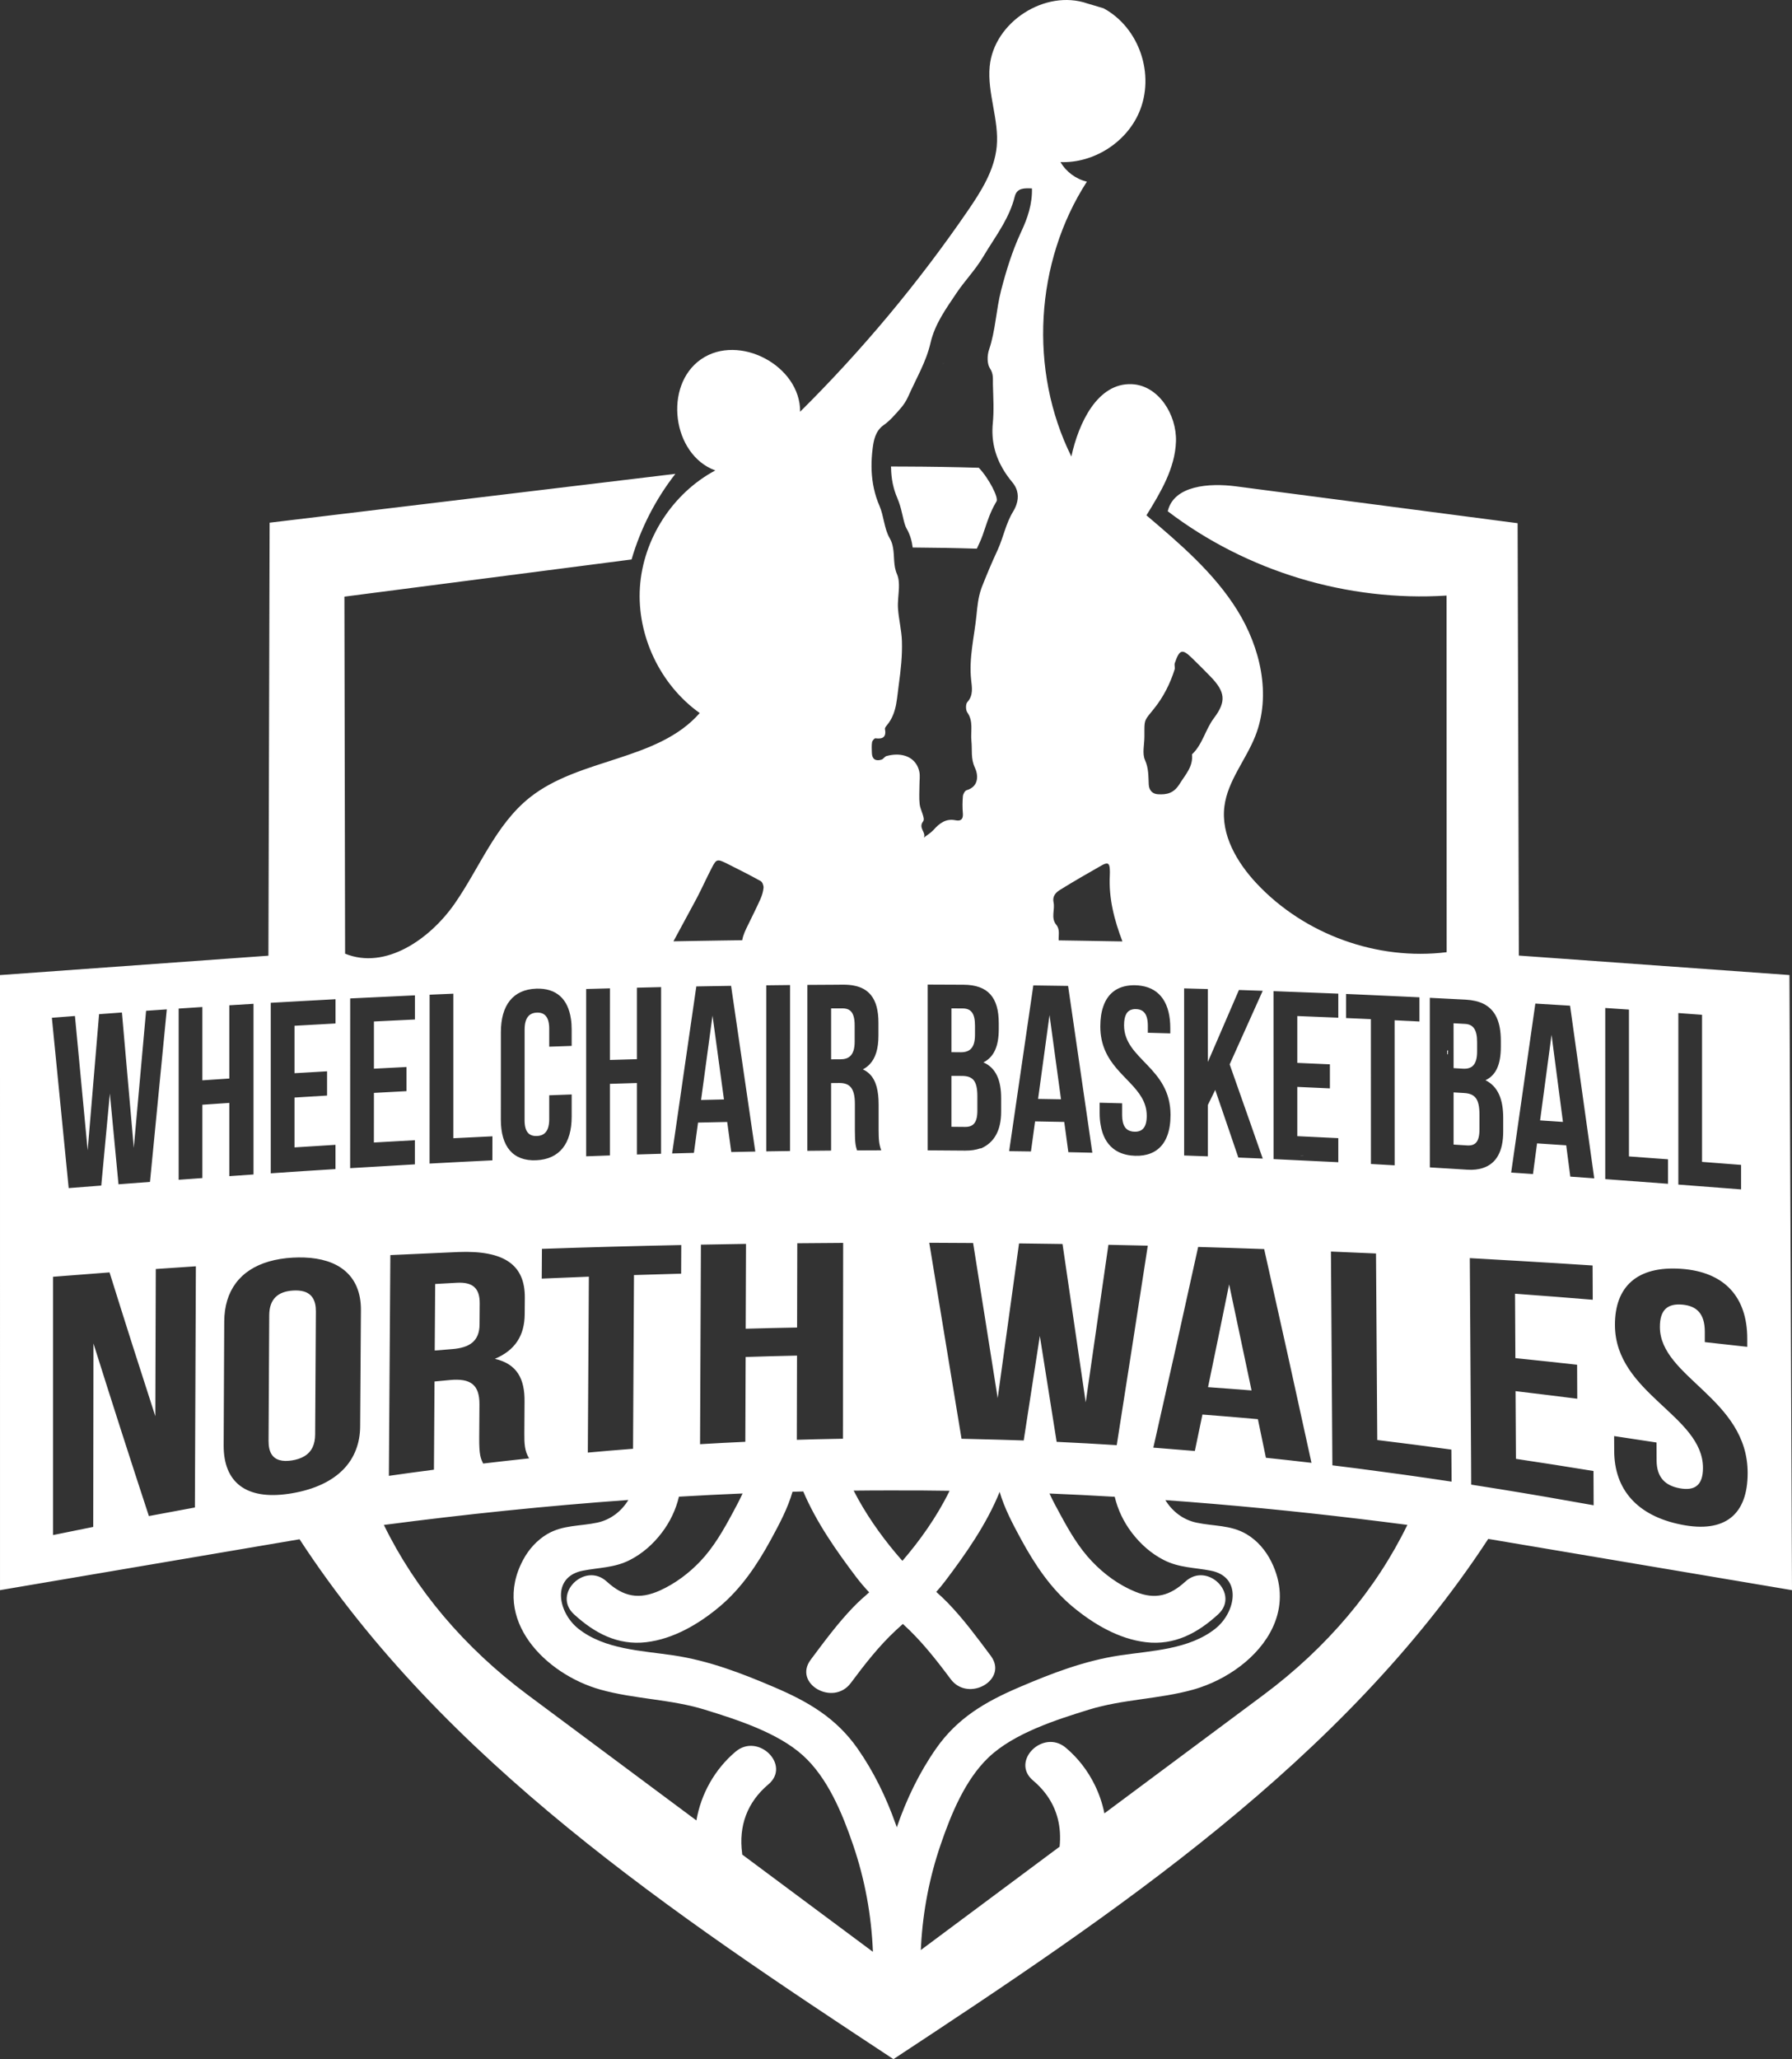 <!-- Generator: Adobe Illustrator 19.2.1, SVG Export Plug-In  -->
<svg version="1.1"
	 xmlns="http://www.w3.org/2000/svg" xmlns:xlink="http://www.w3.org/1999/xlink" xmlns:a="http://ns.adobe.com/AdobeSVGViewerExtensions/3.0/"
	 x="0px" y="0px" width="224.067px" height="257.337px" viewBox="0 0 224.067 257.337"
	 style="enable-background:new 0 0 224.067 257.337;" xml:space="preserve">
<rect x="0" y="0" width="224.067" height="257.337" fill="#333333" stroke="none"/>
<style type="text/css">
	.st0{fill:#FFFFFF;}
</style>
<defs>
</defs>
<g>
	<path class="st0" d="M117.959,45.417c0-0.029-0.015-0.005-0.034,0.049C117.949,45.466,117.959,45.451,117.959,45.417z"/>
	<path class="st0" d="M112.373,62.692c0.229,0.623,0.365,1.231,0.496,1.786c0.141,0.623,0.277,1.207,0.477,1.552
		c0.482,0.832,0.681,1.659,0.774,2.394c2.672,0.019,5.348,0.063,8.02,0.146c0.127-0.277,0.248-0.545,0.375-0.813
		c0.243-0.526,0.448-1.124,0.657-1.762c0.321-0.954,0.676-2.029,1.285-3.085c0.044-0.083,0.092-0.17,0.146-0.253
		c0.282-0.462-0.954-2.876-2.219-4.2c-3.095-0.092-6.185-0.141-9.275-0.151c-0.005-0.005-0.015-0.005-0.019,0
		c-0.418-0.005-0.842-0.005-1.26-0.005h-0.419c0,0.019-0.005,0.044-0.005,0.063c0,0.039,0.005,0.073,0.01,0.112
		c0.024,1.377,0.287,2.623,0.779,3.762C112.261,62.391,112.319,62.542,112.373,62.692z"/>
	<path class="st0" d="M135.949,0.43c-5.264-1.807-11.674,2.325-12.201,7.866c-0.318,3.346,1.192,6.666,0.879,10.013
		c-0.278,2.97-1.951,5.605-3.64,8.064c-6.174,8.992-13.196,17.402-20.942,25.081c0.05-5.747-7.655-9.829-12.382-6.559
		s-3.623,11.92,1.773,13.899c-5.343,2.847-9.035,8.574-9.423,14.617c-0.387,6.042,2.543,12.194,7.479,15.7
		c-5.276,6.023-15.035,5.582-21.287,10.585c-4.241,3.394-6.252,8.779-9.356,13.237c-3.104,4.458-8.672,8.307-13.699,6.25
		c-0.029-14.873-0.058-29.746-0.086-44.619c11.968-1.549,23.937-3.098,35.905-4.647c1.128-3.87,2.998-7.522,5.478-10.699
		c-16.912,2.034-33.823,4.068-50.735,6.103c-0.05,18.038-0.1,36.076-0.15,54.115C22.376,120.243,11.188,121.05,0,121.858
		c0,25.622,0.001,51.244,0.001,76.867c12.485-2.12,24.97-4.239,37.455-6.359c18.117,27.745,46.583,46.747,74.258,64.971
		c27.705-18.246,56.196-37.265,74.372-65.015c12.66,2.135,25.32,4.269,37.98,6.404c-0.106-25.624-0.211-51.248-0.317-76.872
		c-11.279-0.811-22.558-1.622-33.837-2.433c-0.051-18.012-0.102-36.023-0.153-54.035c-11.743-1.536-23.486-3.072-35.229-4.608
		c-3.304-0.432-7.756-0.13-8.519,3.115c9.866,7.516,22.485,11.33,34.863,10.537c0.004,14.856,0.008,29.713,0.012,44.569
		c-8.663,1.079-17.759-2.203-23.737-8.565c-2.475-2.634-4.511-6.09-4.05-9.675c0.41-3.189,2.685-5.792,3.865-8.784
		c2.015-5.11,0.638-11.059-2.265-15.723c-2.902-4.664-7.162-8.297-11.351-11.85c1.762-2.849,3.579-5.869,3.692-9.217
		c0.113-3.348-2.176-7.027-5.523-7.174c-4.282-0.189-6.653,4.849-7.557,9.039c-5.332-10.745-4.567-24.274,1.942-34.35
		c-1.371-0.319-2.595-1.226-3.299-2.445c4.119,0.16,8.21-2.427,9.832-6.216c2.006-4.686,0.048-10.562-4.446-13.001 M36.068,186.688
		c-5.27,0.769-8.122-1.402-8.103-6.068c0.024-5.153,0.049-10.307,0.073-15.465c0.019-3.825,1.971-6.458,5.596-7.504
		c0.895-0.258,1.893-0.423,2.988-0.482c0.487-0.024,0.949-0.029,1.397-0.015c2.131,0.073,3.81,0.613,4.998,1.567
		c1.402,1.124,2.127,2.823,2.112,5.017c-0.034,4.842-0.063,9.684-0.097,14.526c-0.005,1.041-0.18,2.005-0.511,2.876
		c-0.701,1.878-2.141,3.353-4.243,4.341c-1.1,0.521-2.375,0.905-3.825,1.148C36.321,186.653,36.194,186.673,36.068,186.688z
		 M43.786,124.778c2.574-0.131,5.153-0.253,7.733-0.37l0.365-0.015v0.277v2.74c-1.713,0.078-3.421,0.161-5.129,0.248v5.898
		c1.358-0.073,2.715-0.141,4.073-0.209v3.017c-1.358,0.073-2.715,0.146-4.073,0.219c0,2.068-0.005,4.136-0.005,6.2
		c1.713-0.097,3.421-0.195,5.129-0.287v3.017c-2.701,0.151-5.397,0.311-8.098,0.477C43.781,138.919,43.786,131.848,43.786,124.778z
		 M175.947,124.563c0.024,0,0.049,0,0.068,0.005c0.058,0,0.117,0,0.175,0.005c0.083,0.005,0.165,0.01,0.243,0.015
		c0.35,0.015,0.701,0.029,1.051,0.049v3.022c-0.35-0.015-0.701-0.034-1.056-0.054c-0.078,0-0.161-0.005-0.243-0.01
		c-0.054-0.005-0.112-0.005-0.17-0.01h-0.073c-0.521-0.029-1.041-0.054-1.562-0.078c0.005,5.942,0.005,11.884,0.005,17.826v0.302
		c-0.988-0.058-1.981-0.117-2.968-0.17v-0.404c0-5.893,0-11.796-0.005-17.694c-0.355-0.015-0.711-0.029-1.066-0.049
		c-0.676-0.029-1.358-0.058-2.039-0.088v-3.012c0.453,0.019,0.9,0.039,1.353,0.058C171.757,124.364,173.854,124.461,175.947,124.563
		z M151.956,203.545c-3.275,2.594-7.913,2.74-11.859,3.324c-4.477,0.667-8.565,2.239-12.701,4.01
		c-4.205,1.801-7.679,3.825-10.346,7.635c-2.088,2.983-3.708,6.331-4.915,9.85c-0.044-0.131-0.092-0.258-0.136-0.384
		c-1.192-3.377-2.764-6.594-4.774-9.465c-2.672-3.81-6.146-5.835-10.351-7.635c-4.136-1.771-8.224-3.343-12.696-4.01
		c-3.947-0.584-8.589-0.73-11.859-3.324c-2.579-2.039-3.411-6.482,0.564-7.256c2.044-0.399,3.927-0.35,5.84-1.314
		c1.596-0.808,2.939-2,4.015-3.411c1.056-1.382,1.776-2.915,2.156-4.521c2.652-0.156,5.304-0.292,7.956-0.399
		c-0.365,0.808-0.798,1.601-1.226,2.404c-1.153,2.146-2.375,4.297-4.063,6.073c-1.426,1.499-3.129,2.774-5.017,3.635
		c-2.647,1.197-4.589,0.798-6.677-1.105c-2.745-2.516-6.852,1.572-4.093,4.093c2.56,2.346,5.465,3.903,9.032,3.484
		c3.397-0.404,6.565-2.263,9.149-4.428c2.759-2.307,4.764-5.314,6.467-8.448c1.032-1.898,2.078-3.854,2.672-5.922
		c0.448-0.015,0.891-0.024,1.338-0.039h0.005c1.645,3.869,4.146,7.431,6.647,10.735c0.511,0.667,1.041,1.285,1.596,1.874
		c-0.676,0.584-1.343,1.183-1.966,1.825c-1.966,2.034-3.65,4.326-5.343,6.589c-2.239,2.983,2.788,5.874,5.003,2.925
		c1.732-2.321,3.509-4.618,5.635-6.589l0.029-0.029c0.282-0.263,0.564-0.521,0.852-0.774c2.277,2.054,4.156,4.458,5.986,6.905
		c2.209,2.944,7.241,0.063,5.003-2.925c-1.694-2.263-3.377-4.555-5.343-6.589c-0.472-0.487-0.964-0.949-1.47-1.397
		c0.38-0.423,0.745-0.861,1.1-1.329c2.594-3.426,5.192-7.129,6.827-11.168c0.599,2.058,1.64,4.015,2.667,5.908
		c1.698,3.124,3.708,6.156,6.467,8.448c2.599,2.156,5.747,4.025,9.149,4.428c3.582,0.419,6.463-1.129,9.037-3.484
		c2.754-2.521-1.353-6.609-4.098-4.093c-1.917,1.752-3.747,2.297-6.239,1.28c-2.063-0.837-3.922-2.2-5.45-3.81
		c-1.591-1.669-2.769-3.674-3.864-5.694c-0.501-0.925-1.012-1.839-1.436-2.779c2.72,0.107,5.436,0.248,8.156,0.409
		c0.38,1.601,1.1,3.129,2.151,4.506c1.08,1.411,2.419,2.604,4.015,3.411c1.913,0.964,3.796,0.915,5.84,1.314
		C155.367,197.063,154.53,201.506,151.956,203.545z M24.491,158.253c-0.039,10.049-0.083,20.098-0.122,30.142
		c-1.917,0.35-3.835,0.706-5.752,1.071c-2.297-6.993-4.608-14.181-6.93-21.568c-0.01,7.64-0.019,15.285-0.029,22.925
		c-1.674,0.336-3.348,0.676-5.022,1.017v-32.279c2.355-0.19,4.706-0.37,7.061-0.545c1.912,6.122,3.82,12.112,5.723,17.971
		c0.019-6.127,0.039-12.258,0.058-18.395C21.148,158.477,22.822,158.365,24.491,158.253z M25.303,138.063v9.163
		c-0.988,0.073-1.976,0.146-2.964,0.214v-21.397c0.988-0.063,1.976-0.131,2.964-0.195v9.163c1.124-0.078,2.248-0.151,3.372-0.224
		v-9.154c1.007-0.063,2.015-0.122,3.022-0.185v21.329c-1.007,0.068-2.015,0.141-3.022,0.209v-9.154
		C27.552,137.912,26.428,137.99,25.303,138.063z M87.724,140.282c-0.146,0.005-0.297,0.005-0.443,0.01
		c-0.175,1.265-0.346,2.526-0.516,3.786c-0.91,0.024-1.82,0.049-2.725,0.073c0.331-2.282,0.657-4.56,0.993-6.837
		c0.117-0.847,0.243-1.693,0.365-2.54c0.521-3.606,1.046-7.207,1.567-10.808c0.034-0.229,0.068-0.462,0.102-0.691
		c0.647-0.015,1.29-0.024,1.937-0.034c0.803-0.015,1.606-0.029,2.409-0.039c0.876,6,1.752,11.996,2.628,17.991
		c0.131,0.905,0.268,1.815,0.399,2.72c-1.002,0.019-2,0.039-3.003,0.058c-0.024-0.175-0.049-0.345-0.073-0.521
		c-0.146-1.075-0.292-2.161-0.438-3.236c-0.238,0.005-0.477,0.01-0.715,0.015C89.379,140.243,88.552,140.262,87.724,140.282z
		 M76.259,135.45v8.949c-0.988,0.034-1.981,0.068-2.968,0.107v-7.037v-3.149V123.6c0.993-0.029,1.981-0.054,2.973-0.083
		c0,2.146,0,4.297-0.005,6.443v2.506c1.129-0.034,2.253-0.068,3.377-0.097v-0.521v-8.414c1.012-0.024,2.02-0.049,3.027-0.073v10.073
		c0,0.905,0,1.805-0.005,2.706c0.005,2.686,0,5.368,0,8.049c-1.007,0.029-2.015,0.063-3.022,0.092v-8.935
		C78.512,135.381,77.388,135.415,76.259,135.45z M53.718,127.965v-3.655c0.302-0.015,0.603-0.024,0.905-0.039
		c0.686-0.029,1.377-0.058,2.063-0.088v3.611v3.28v11.173c1.625-0.083,3.256-0.165,4.886-0.238c0,1.002,0,2-0.005,3.003
		c-2.618,0.127-5.236,0.258-7.854,0.404C53.713,139.596,53.718,133.78,53.718,127.965z M62.629,132.525c-0.005-0.813,0-1.62,0-2.433
		v-1.095c0-3.363,1.509-5.343,4.428-5.441c2.492-0.083,3.961,1.27,4.326,3.762c0.068,0.419,0.097,0.871,0.097,1.358v0.263v1.771
		c-0.36,0.01-0.715,0.024-1.075,0.039c-0.574,0.015-1.153,0.039-1.732,0.058v-1.869v-0.38c0-1.494-0.594-2.044-1.538-2.01
		c-0.944,0.034-1.538,0.623-1.538,2.122v1.221v2.462c-0.005,2.55-0.005,5.095-0.005,7.645c0,1.499,0.594,2.01,1.543,1.971
		c0.944-0.039,1.538-0.603,1.538-2.097v-2.993c0.058,0,0.122-0.005,0.18-0.005c0.876-0.034,1.752-0.063,2.628-0.097v1.212v1.567
		c0,3.348-1.513,5.314-4.428,5.445c-2.92,0.127-4.428-1.718-4.428-5.085C62.624,137.454,62.624,134.987,62.629,132.525z
		 M125.181,137.236v1.689c0,2.38-0.886,3.869-2.492,4.584l-0.005,0.005h-0.117c-0.545,0.195-1.183,0.287-1.898,0.282
		c-1.557-0.015-3.114-0.024-4.672-0.034v-0.146v-20.57c1.494,0.005,2.988,0.01,4.482,0.019c3.08,0.019,4.404,1.606,4.404,4.803
		v0.745c0,2.131-0.594,3.489-1.917,4.156C124.558,133.464,125.181,135.046,125.181,137.236z M133.468,123.211h0.083
		c0.175,1.202,0.35,2.404,0.526,3.606c0.555,3.82,1.11,7.65,1.669,11.475c0.117,0.813,0.234,1.625,0.355,2.438
		c0.131,0.92,0.268,1.839,0.399,2.764c0.029,0.19,0.053,0.375,0.083,0.565c-1.003-0.024-2-0.049-2.998-0.068
		c-0.024-0.175-0.049-0.346-0.073-0.521c-0.102-0.759-0.209-1.518-0.307-2.277c-0.049-0.326-0.092-0.657-0.136-0.983
		c-1.217-0.024-2.433-0.049-3.645-0.068c-0.078,0.574-0.161,1.144-0.234,1.713c-0.078,0.54-0.151,1.075-0.224,1.611
		c-0.019,0.146-0.039,0.287-0.058,0.433c-0.852-0.015-1.698-0.029-2.55-0.034c-0.058-0.005-0.117-0.005-0.175-0.005
		c0.019-0.127,0.039-0.253,0.054-0.38c0.18-1.221,0.36-2.443,0.535-3.669c0.813-5.553,1.62-11.105,2.433-16.662
		C130.626,123.167,132.052,123.186,133.468,123.211z M142.724,123.201c2.38,0.37,3.606,2.258,3.606,5.285v0.657
		c-0.934-0.029-1.874-0.054-2.808-0.078v-0.049v-0.813c0-1.489-0.54-2.068-1.489-2.093c-0.141-0.005-0.272,0.005-0.399,0.029
		c-0.696,0.136-1.085,0.725-1.085,1.99c0,4.278,5.81,5.236,5.81,11.207c0,1.995-0.54,3.46-1.601,4.297
		c-0.263,0.209-0.56,0.38-0.886,0.506c-0.555,0.224-1.202,0.326-1.942,0.302c-0.19-0.005-0.37-0.019-0.545-0.039
		c-0.891-0.107-1.63-0.404-2.214-0.876c-0.818-0.652-1.338-1.65-1.552-2.949c-0.083-0.457-0.122-0.959-0.122-1.489v-1.037v-0.243
		c0.248,0.005,0.496,0.015,0.745,0.019c0.691,0.019,1.377,0.034,2.068,0.054v1.484c0,0.321,0.029,0.599,0.083,0.837
		c0.136,0.637,0.457,0.988,0.915,1.139c0.161,0.058,0.345,0.088,0.54,0.092c0.944,0.024,1.538-0.492,1.538-1.981
		c0-0.881-0.243-1.625-0.638-2.297c-1.504-2.599-5.168-4.17-5.168-8.881c0-0.968,0.127-1.815,0.38-2.526
		c0.603-1.732,1.947-2.662,3.995-2.618C142.223,123.138,142.481,123.162,142.724,123.201z M148.058,123.522
		c0.988,0.024,1.981,0.054,2.968,0.083c0.005,3.037,0.005,6.073,0.005,9.11c1.294-2.993,2.589-5.991,3.883-8.993
		c0.993,0.034,1.981,0.068,2.973,0.102c-1.377,3.066-2.754,6.132-4.132,9.193c0.837,2.375,1.669,4.754,2.511,7.134
		c0.384,1.11,0.779,2.224,1.168,3.338c0.073,0.209,0.146,0.419,0.219,0.628c0.078,0.224,0.161,0.453,0.238,0.676
		c-1.017-0.044-2.034-0.088-3.051-0.131c-0.078-0.229-0.156-0.462-0.238-0.691c-0.321-0.949-0.647-1.898-0.968-2.847
		c-0.54-1.567-1.075-3.134-1.611-4.701c-0.024-0.073-0.049-0.141-0.073-0.214c-0.015,0.034-0.034,0.068-0.049,0.102
		c-0.292,0.594-0.579,1.187-0.871,1.781v0.706v5.027v0.686c-0.472-0.019-0.944-0.034-1.416-0.049
		c-0.516-0.024-1.037-0.039-1.552-0.058v-0.676v-8.545C148.058,131.294,148.058,127.405,148.058,123.522z M208.561,144.881v3.061
		c-2.613-0.2-5.231-0.389-7.845-0.584V125.97c0.988,0.063,1.976,0.131,2.964,0.2v18.351
		C205.31,144.637,206.936,144.759,208.561,144.881z M217.7,145.581v3.061c-2.613-0.204-5.231-0.404-7.845-0.603v-21.436
		c0.988,0.073,1.976,0.146,2.964,0.219v18.38C214.449,145.328,216.075,145.455,217.7,145.581z M144.651,180.95
		c-0.146-0.01-0.297-0.024-0.443-0.034c0.034-0.141,0.063-0.282,0.097-0.423c1.844-8.127,3.684-16.341,5.509-24.658
		c2.754,0.078,5.504,0.165,8.253,0.263c1.971,8.759,3.942,17.655,5.918,26.716c-1.898-0.224-3.796-0.433-5.699-0.633
		c-0.336-1.611-0.672-3.222-1.002-4.823c-2.312-0.209-4.623-0.404-6.935-0.579c-0.316,1.518-0.633,3.037-0.949,4.555
		C147.814,181.198,146.238,181.072,144.651,180.95z M112.835,195.063c-0.063-0.073-0.131-0.146-0.195-0.219
		c-0.209-0.238-0.419-0.482-0.628-0.73c-1.942-2.312-3.835-5.003-5.27-7.825c1.757-0.024,3.509-0.029,5.265-0.024
		c0.005,0,0.005,0,0.01,0c2.239-0.005,4.477,0.005,6.716,0.044C117.185,189.491,115.025,192.532,112.835,195.063z M67.738,159.791
		c0.005-1.241,0.015-2.477,0.024-3.718c5.806-0.2,11.611-0.355,17.422-0.477l-0.015,3.577c-1.966,0.054-3.932,0.112-5.898,0.175
		c-0.039,7.236-0.078,14.473-0.117,21.709c-1.888,0.146-3.771,0.302-5.655,0.477c0.044-7.329,0.088-14.658,0.131-21.986
		C71.665,159.626,69.699,159.704,67.738,159.791z M95.817,143.353v-20.215c0.993-0.01,1.981-0.024,2.973-0.034
		c0,6.915,0,13.83-0.005,20.74c-0.881,0.015-1.762,0.024-2.642,0.039c-0.107,0-0.219,0.005-0.326,0.005V143.353z M108.908,124.369
		c0.637,0.788,0.929,1.932,0.929,3.436v1.63c0,1.611-0.355,2.803-1.105,3.582c-0.238,0.253-0.521,0.457-0.842,0.628
		c0.321,0.146,0.599,0.336,0.832,0.564c0.842,0.818,1.139,2.146,1.139,3.84v3.192c0.005,0.54,0.01,1.007,0.063,1.44
		c0.049,0.37,0.127,0.72,0.263,1.075c-0.813,0.005-1.621,0.005-2.438,0.01h-0.589c-0.161-0.53-0.268-0.856-0.268-2.54v-0.311v-2.949
		c0-1.08-0.19-1.781-0.594-2.18c-0.316-0.311-0.759-0.443-1.353-0.443c-0.341,0.005-0.681,0.005-1.027,0.01v1.757v6.682
		c-0.988,0.01-1.981,0.015-2.973,0.029c0.005-6.91,0.005-13.82,0.005-20.736c1.09-0.005,2.175-0.015,3.265-0.019
		c0.404-0.005,0.813-0.005,1.217-0.01c0.472,0,0.905,0.034,1.294,0.107C107.686,123.337,108.406,123.741,108.908,124.369z
		 M139.634,180.605c-2.506-0.161-5.008-0.297-7.514-0.414c-0.701-4.424-1.402-8.837-2.102-13.237
		c-0.637,4.18-1.285,8.356-1.932,12.516c-0.024,0.185-0.054,0.365-0.083,0.55c-0.711-0.024-1.416-0.049-2.127-0.068
		c-0.331-0.015-0.662-0.024-0.993-0.029c-1.085-0.034-2.175-0.063-3.26-0.083c-0.467-0.015-0.929-0.024-1.397-0.034
		c-1.348-8.18-2.696-16.341-4.034-24.492c1.83,0.005,3.66,0.015,5.484,0.029c1.022,6.443,2.044,12.906,3.071,19.383
		c0.895-6.433,1.786-12.872,2.672-19.334c1.81,0.024,3.625,0.049,5.436,0.073c0.964,6.574,1.927,13.168,2.9,19.796
		c0.949-6.536,1.893-13.1,2.837-19.694c1.64,0.034,3.28,0.068,4.925,0.107C142.228,164.044,140.933,172.351,139.634,180.605z
		 M104.148,179.826c-1.465,0.024-2.925,0.063-4.389,0.107c-0.044,0-0.083,0.005-0.127,0.005c0.005-3.509,0.015-7.017,0.024-10.526
		c-2.141,0.044-4.282,0.102-6.424,0.175c-0.015,3.533-0.024,7.066-0.039,10.599c-1.883,0.083-3.771,0.185-5.66,0.297
		c0.039-8.312,0.073-16.624,0.107-24.935c1.883-0.039,3.762-0.068,5.64-0.097c-0.01,3.533-0.024,7.066-0.039,10.604
		c2.141-0.063,4.282-0.112,6.424-0.151c0.005-3.514,0.015-7.022,0.024-10.531c1.912-0.019,3.825-0.034,5.737-0.044
		c-0.01,8.156-0.019,16.317-0.029,24.473C104.981,179.806,104.567,179.816,104.148,179.826z M48.808,156.852
		c2.832-0.136,5.669-0.263,8.502-0.384c5.84-0.229,8.336,1.674,8.312,5.699c-0.005,0.686-0.01,1.372-0.015,2.058
		c-0.015,2.691-1.207,4.526-3.728,5.591c2.818,0.652,3.728,2.56,3.708,5.29c-0.01,1.343-0.019,2.691-0.024,4.039
		c-0.01,1.27,0.034,2.2,0.594,3.11c-1.917,0.204-3.835,0.419-5.747,0.647c-0.302-0.647-0.506-1.041-0.491-3.207
		c0.01-1.392,0.019-2.788,0.029-4.18c0.015-2.467-1.105-3.285-3.669-3.051c-0.647,0.058-1.299,0.122-1.947,0.185l-0.073,11.022
		c-1.878,0.243-3.757,0.501-5.635,0.769C48.686,175.247,48.745,166.049,48.808,156.852z M166.598,183.125
		c-0.058-8.905-0.122-17.811-0.18-26.716c1.878,0.078,3.757,0.161,5.635,0.243c0.054,7.772,0.102,15.543,0.156,23.31
		c0.608,0.073,1.217,0.151,1.825,0.229c1.825,0.224,3.65,0.457,5.475,0.706c0.657,0.083,1.309,0.175,1.966,0.263
		c0.01,1.333,0.019,2.672,0.029,4.005c-1.041-0.156-2.078-0.311-3.119-0.462c-1.893-0.273-3.786-0.54-5.684-0.788
		C170.667,183.636,168.633,183.374,166.598,183.125z M196.317,125.683c1.007,7.188,2.015,14.38,3.022,21.577
		c-0.998-0.073-1.995-0.141-2.993-0.214c-0.17-1.304-0.341-2.608-0.511-3.913c-1.217-0.083-2.428-0.165-3.645-0.243
		c-0.17,1.275-0.341,2.555-0.511,3.835c-0.613-0.044-1.226-0.088-1.84-0.127c-0.297-0.019-0.589-0.039-0.886-0.058
		c0.297-2.063,0.589-4.127,0.886-6.195c0.711-4.969,1.426-9.947,2.136-14.925C193.422,125.508,194.872,125.595,196.317,125.683z
		 M181.042,124.817c0.74,0.034,1.479,0.073,2.219,0.112c0.866,0.049,1.591,0.214,2.19,0.501c1.523,0.74,2.209,2.277,2.209,4.633
		v0.764c0,2.19-0.594,3.548-1.917,4.17c1.591,0.793,2.214,2.443,2.214,4.696v1.732c0,2.443-0.852,3.986-2.506,4.531
		c-0.574,0.2-1.241,0.273-2,0.224c-0.832-0.054-1.664-0.102-2.497-0.156c-0.078-0.005-0.156-0.01-0.238-0.015h-0.039
		c-0.628-0.039-1.265-0.078-1.893-0.117v-0.102c0-4.72,0-9.436-0.005-14.151c0.005-0.083,0.005-0.165,0-0.248
		c0.005-0.083,0.005-0.165,0-0.243c0.005-2.151,0-4.302,0-6.448c0.725,0.034,1.45,0.073,2.175,0.112
		C180.983,124.812,181.013,124.812,181.042,124.817z M167.338,124.179v0.861v2.146c-1.713-0.073-3.421-0.141-5.129-0.209v5.854
		c1.358,0.058,2.715,0.117,4.078,0.18v3.007c-1.363-0.063-2.72-0.127-4.078-0.185v5.66v0.496c1.713,0.078,3.421,0.161,5.129,0.248
		v0.214v2.277v0.516c-2.696-0.136-5.397-0.268-8.098-0.389v-0.652v-0.316v-2.453c0-5.854-0.005-11.708-0.005-17.568
		c2.628,0.092,5.251,0.195,7.879,0.302C167.187,124.174,167.265,124.174,167.338,124.179z M33.854,125.323
		c1.392-0.078,2.779-0.161,4.166-0.234c1.309-0.073,2.623-0.146,3.932-0.214v3.032c-1.309,0.073-2.623,0.146-3.932,0.219
		c-0.399,0.024-0.798,0.044-1.197,0.068v5.927c0.399-0.024,0.798-0.049,1.197-0.068c0.959-0.058,1.917-0.117,2.876-0.17v3.032
		c-0.959,0.058-1.917,0.117-2.876,0.175l-1.197,0.073v6.229l1.197-0.073c1.309-0.083,2.618-0.165,3.927-0.248v3.032
		c-1.309,0.083-2.618,0.165-3.927,0.248c-1.392,0.092-2.779,0.185-4.166,0.282V125.323z M9.371,126.972
		c0.53,5.596,1.061,11.193,1.591,16.789c0.472-5.669,0.949-11.344,1.426-17.018c0.954-0.068,1.908-0.136,2.857-0.209
		c0.496,5.64,0.988,11.28,1.484,16.915c0.511-5.713,1.027-11.421,1.538-17.13c0.861-0.058,1.728-0.117,2.589-0.175
		c-0.701,7.183-1.402,14.37-2.102,21.563c-1.314,0.097-2.628,0.195-3.937,0.297c-0.36-3.781-0.72-7.562-1.08-11.344
		c-0.36,3.835-0.72,7.669-1.075,11.504c-1.358,0.107-2.715,0.209-4.073,0.316c-0.701-7.095-1.402-14.19-2.102-21.285
		C7.449,127.123,8.407,127.045,9.371,126.972z M78.566,187.456c-0.842,1.402-2.224,2.482-3.888,2.832
		c-2.161,0.462-4.287,0.273-6.268,1.44c-1.26,0.749-2.287,1.888-2.978,3.173c-4.063,7.509,2.798,14.346,9.66,16.259
		c4.273,1.192,8.769,1.187,13.027,2.501c4.005,1.236,9.105,2.866,12.263,5.708c3.114,2.803,4.944,7.275,6.273,11.154
		c1.489,4.346,2.307,8.823,2.492,13.402L92.805,231.77c0-0.054-0.005-0.107-0.01-0.161c-0.453-3.416,0.633-6.38,3.28-8.609
		c2.857-2.404-1.26-6.482-4.097-4.093c-2.594,2.185-4.336,5.285-4.9,8.599l-21.081-15.684C58.02,205.885,51.908,198.6,48,190.576
		C58.171,189.242,68.361,188.186,78.566,187.456z M138.091,226.621c-0.248-1.236-0.657-2.438-1.217-3.572
		c-0.866-1.762-2.088-3.353-3.606-4.628c-2.837-2.389-6.954,1.689-4.097,4.093c1.601,1.348,2.633,2.968,3.095,4.793
		c0.277,1.09,0.35,2.253,0.224,3.479l-17.353,12.915c0.005-0.2,0.015-0.394,0.029-0.594c0.243-4.297,1.051-8.502,2.453-12.584
		c1.29-3.767,3.046-8.088,5.986-10.891c3.163-3.017,8.438-4.701,12.545-5.971c4.263-1.314,8.755-1.309,13.032-2.501
		c0.282-0.078,0.565-0.165,0.847-0.263c4.088-1.372,7.971-4.389,9.412-8.229c0.852-2.268,0.847-4.827-0.477-7.499
		c-0.696-1.397-1.742-2.638-3.1-3.441c-1.981-1.168-4.112-0.978-6.268-1.44c-1.659-0.35-3.037-1.421-3.878-2.813
		c8.054,0.579,16.093,1.363,24.123,2.326c2.044,0.243,4.088,0.501,6.132,0.769c-3.903,8.025-10.015,15.314-17.991,21.251
		L138.091,226.621z M183.942,182.79c-0.054-8.516-0.107-17.032-0.161-25.558c0.555,0.029,1.114,0.058,1.669,0.092
		c1.465,0.078,2.925,0.165,4.389,0.253c3.1,0.18,6.2,0.37,9.295,0.574c0.01,1.426,0.015,2.857,0.019,4.282
		c-3.1-0.258-6.209-0.496-9.314-0.725c-0.136-0.01-0.268-0.019-0.404-0.029c0.015,2.681,0.029,5.363,0.044,8.049
		c0.122,0.015,0.238,0.024,0.36,0.039c2.453,0.248,4.91,0.516,7.358,0.788c0.01,1.416,0.015,2.832,0.019,4.248
		c-2.492-0.316-4.983-0.623-7.48-0.92c-0.078-0.01-0.156-0.019-0.234-0.029c0.005,0.856,0.01,1.708,0.015,2.565
		c0.01,1.966,0.019,3.932,0.034,5.898c3.231,0.482,6.467,0.993,9.694,1.518c0.005,1.431,0.015,2.857,0.019,4.282
		c-3.893-0.701-7.786-1.372-11.689-2.005c-1.207-0.195-2.414-0.384-3.621-0.574C183.952,184.624,183.947,183.709,183.942,182.79z
		 M210.201,190.532c-5.484-1.095-8.351-4.38-8.365-9.202c-0.005-0.623-0.005-1.241-0.01-1.859c1.766,0.263,3.533,0.53,5.299,0.803
		c0.005,0.735,0.005,1.475,0.01,2.209c0.005,2.204,1.124,3.192,2.905,3.514c1.781,0.321,2.896-0.287,2.896-2.545
		c-0.005-6.574-10.969-9.285-11.008-17.845c-0.019-4.827,2.784-7.416,8.258-7.042c5.475,0.375,8.287,3.557,8.287,8.74v1.012
		c-1.766-0.2-3.538-0.399-5.309-0.589v-1.309c-0.005-2.263-1.027-3.217-2.813-3.377c-1.791-0.156-2.813,0.599-2.803,2.803
		c0.019,6.297,10.983,8.935,10.974,18.249C218.523,189.281,215.686,191.637,210.201,190.532z M137.736,117.609
		c-0.949-0.019-1.898-0.039-2.852-0.049c-0.837-0.019-1.674-0.029-2.511-0.039c-0.029-0.691,0.175-1.367-0.292-1.937
		c-0.73-0.886-0.141-1.898-0.35-2.822c-0.165-0.754,0.282-1.226,0.803-1.548c1.708-1.061,3.455-2.063,5.202-3.056
		c0.74-0.423,0.983-0.302,1.027,0.418c0.019,0.268,0.019,0.54,0.005,0.808c-0.151,2.925,0.574,5.63,1.577,8.268
		C139.478,117.639,138.607,117.624,137.736,117.609z M151.795,89.735c-1.08,1.426-1.416,3.28-2.75,4.54
		c0.156,1.528-0.813,2.511-1.552,3.698c-0.735,1.183-1.606,1.348-2.711,1.285c-0.691-0.039-1.105-0.496-1.144-1.207
		c-0.058-1.032,0-2.015-0.467-3.056c-0.375-0.822-0.078-1.947-0.078-2.934v-0.813c0.005-1.367,0.092-1.294,1.217-2.701
		c1.158-1.44,2-3.1,2.56-4.876c0.078-0.243-0.058-0.56,0.024-0.803c0.594-1.732,0.934-1.82,2.18-0.599
		c0.774,0.754,1.543,1.513,2.292,2.292C153.211,86.465,153.352,87.667,151.795,89.735z M111.244,67.257
		c-0.696-1.197-0.72-2.754-1.28-4.049c-0.073-0.17-0.141-0.341-0.209-0.511c-0.54-1.436-0.769-2.91-0.783-4.385
		c-0.005-0.754,0.044-1.509,0.141-2.263c0.117-0.934,0.316-2.19,1.387-2.93c0.798-0.555,1.45-1.343,2.107-2.083
		c0.384-0.438,0.715-0.954,0.954-1.489c0.978-2.2,2.253-4.346,2.779-6.657c0.555-2.428,1.956-4.312,3.226-6.219
		c1.032-1.552,2.385-2.925,3.358-4.569c0.803-1.358,1.718-2.652,2.492-4.024c0.618-1.1,1.153-2.248,1.465-3.518
		c0.282-1.124,1.26-1.041,2.151-1.012c0.054,1.917-0.53,3.679-1.329,5.382l-0.088,0.19c-1.056,2.297-1.796,4.681-2.433,7.139
		c-0.642,2.462-0.691,5.027-1.518,7.45c-0.238,0.701-0.258,1.762,0.117,2.326c0.472,0.711,0.35,1.348,0.37,2.02
		c0.044,1.616,0.146,3.251-0.015,4.852c-0.204,2.102,0.263,3.971,1.236,5.65c0.341,0.594,0.745,1.158,1.202,1.708
		c0.774,0.925,0.808,1.893,0.53,2.749c-0.102,0.326-0.253,0.633-0.423,0.91c-0.92,1.504-1.207,3.187-1.908,4.735
		c-0.019,0.044-0.039,0.088-0.058,0.131c-0.701,1.504-1.343,3.037-1.951,4.584c-0.034,0.092-0.068,0.185-0.097,0.277
		c-0.355,1.032-0.467,2.17-0.565,3.192c-0.268,2.696-0.973,5.372-0.672,8.132c0.097,0.91,0.302,1.912-0.477,2.769
		c-0.224,0.248-0.214,0.998,0,1.294c0.798,1.134,0.384,2.384,0.511,3.577c0.117,1.105-0.107,2.175,0.438,3.329
		c0.389,0.813,0.584,2.331-1.041,2.813c-0.214,0.063-0.438,0.472-0.462,0.74c-0.063,0.71-0.068,1.44-0.005,2.151
		c0.063,0.745-0.263,0.998-0.925,0.861c-0.603-0.122-1.105-0.029-1.548,0.204c-0.443,0.224-0.827,0.589-1.197,1.007
		c-0.341,0.375-0.808,0.642-1.212,0.964c0.336-0.662-0.74-1.192-0.083-2.044c0.151-0.195,0.049-0.569-0.102-0.993
		c-0.131-0.38-0.297-0.798-0.336-1.153c-0.092-0.803-0.024-1.621-0.024-2.428c0-0.54,0.092-1.1-0.015-1.616
		c-0.292-1.387-1.397-2.166-2.891-2.146c-0.38,0.005-0.788,0.063-1.212,0.18c-0.229,0.063-0.389,0.375-0.623,0.448
		c-0.754,0.234-1.183-0.073-1.207-0.822c-0.015-0.448-0.044-0.905,0.019-1.343c0.029-0.195,0.302-0.516,0.423-0.501
		c0.939,0.127,1.382-0.161,1.192-1.168c-0.024-0.131,0.122-0.316,0.224-0.438c0.701-0.832,1.007-1.752,1.187-2.715
		c0-0.005,0-0.005,0-0.01c0-0.005,0-0.01,0-0.01c0.141-0.759,0.204-1.548,0.316-2.346c0.253-1.83,0.453-3.64,0.394-5.46
		c-0.044-1.372-0.404-2.73-0.492-4.097c-0.054-0.827,0.088-1.713,0.117-2.55c0.019-0.618-0.019-1.207-0.243-1.723
		c-0.477-1.09-0.292-2.234-0.501-3.329C111.589,68.026,111.463,67.637,111.244,67.257z M87.131,112.227
		c0.657-1.251,1.226-2.545,1.883-3.796c0.56-1.085,0.676-1.11,1.898-0.501c1.411,0.706,2.827,1.416,4.209,2.185
		c0.214,0.122,0.375,0.569,0.35,0.847c-0.049,0.492-0.204,0.988-0.409,1.44c-0.477,1.061-1.002,2.102-1.509,3.149
		c-0.316,0.637-0.628,1.26-0.749,1.951c-0.822,0.005-1.645,0.019-2.462,0.034c-1.119,0.015-2.234,0.034-3.348,0.054
		c-0.929,0.015-1.859,0.029-2.788,0.049C85.17,115.828,86.172,114.038,87.131,112.227z"/>
	<path class="st0" d="M38.019,161.407c-0.404-0.122-0.886-0.161-1.421-0.122c-1.791,0.127-2.92,0.998-2.934,3.08
		c-0.01,1.849-0.019,3.698-0.029,5.548c-0.015,3.392-0.034,6.784-0.054,10.176c-0.005,1.402,0.501,2.141,1.377,2.385
		c0.423,0.126,0.934,0.131,1.518,0.044c1.236-0.19,2.156-0.696,2.613-1.659c0.204-0.433,0.311-0.954,0.316-1.582
		c0.029-5.129,0.063-10.258,0.092-15.387C39.508,162.463,38.963,161.699,38.019,161.407z"/>
	<path class="st0" d="M59.962,165.524c0.005-0.876,0.015-1.752,0.019-2.623c0.015-1.903-0.852-2.696-2.852-2.589
		c-0.905,0.049-1.81,0.097-2.715,0.151c-0.019,2.774-0.039,5.543-0.058,8.317c0.735-0.063,1.47-0.122,2.204-0.18
		C58.662,168.429,59.947,167.65,59.962,165.524z"/>
	<path class="st0" d="M153.688,160.516c-0.876,4.312-1.757,8.589-2.638,12.842c1.81,0.127,3.625,0.263,5.441,0.409
		C155.557,169.319,154.622,164.906,153.688,160.516z"/>
	<path class="st0" d="M194.001,129.323c-0.477,3.567-0.954,7.134-1.431,10.696c0.954,0.063,1.908,0.127,2.856,0.19
		C194.955,136.579,194.473,132.948,194.001,129.323z"/>
	<path class="st0" d="M182.911,133.557c1.105,0.063,1.781-0.443,1.781-2.146v-1.183c0-1.518-0.457-2.214-1.513-2.268
		c-0.477-0.029-0.954-0.054-1.431-0.078c0,1.869,0.005,3.737,0.005,5.606C182.137,133.513,182.526,133.532,182.911,133.557z"/>
	<path class="st0" d="M183.071,136.598c-0.438-0.024-0.881-0.049-1.319-0.078v6.521c0.564,0.034,1.134,0.068,1.698,0.107
		c0.998,0.058,1.538-0.423,1.538-2v-1.854C184.988,137.318,184.424,136.681,183.071,136.598z"/>
	<path class="st0" d="M89.092,126.919c-0.414,3.046-0.827,6.093-1.241,9.144c-0.063,0.467-0.127,0.934-0.19,1.402
		c0.774-0.019,1.548-0.034,2.321-0.054c0.18,0,0.36-0.005,0.54-0.01C90.046,133.907,89.569,130.413,89.092,126.919z"/>
	<path class="st0" d="M103.92,126.023v1.343v3.003v2.02c0.389,0,0.774-0.005,1.163-0.005c0.511,0,0.929-0.117,1.231-0.409
		c0.355-0.336,0.55-0.9,0.55-1.791v-2.044c0-0.915-0.175-1.509-0.555-1.835c-0.238-0.195-0.55-0.287-0.954-0.287
		C104.873,126.019,104.397,126.023,103.92,126.023z"/>
	<path class="st0" d="M121.911,129.323v-1.153c0-1.479-0.457-2.136-1.513-2.141c-0.477-0.005-0.954-0.01-1.431-0.01v5.475
		c0.389,0.005,0.774,0.005,1.163,0.01C121.239,131.508,121.911,130.982,121.911,129.323z"/>
	<path class="st0" d="M131.23,126.856c-0.477,3.494-0.954,6.983-1.431,10.477c0.959,0.015,1.912,0.029,2.866,0.049
		C132.188,133.873,131.707,130.364,131.23,126.856z"/>
	<path class="st0" d="M120.29,134.462c-0.438,0-0.881-0.005-1.324-0.005v6.36c0.569,0.005,1.134,0.01,1.703,0.015
		c0.998,0.01,1.538-0.487,1.538-2.029v-1.805C122.207,135.07,121.643,134.471,120.29,134.462z"/>
	<path class="st0" d="M163.017,144.428c-0.156-0.01-0.316-0.019-0.477-0.029c0.126,0.019,0.253,0.034,0.384,0.034
		C162.963,144.433,162.983,144.433,163.017,144.428z"/>
	<polygon class="st0" points="180.954,131.518 180.954,131.761 181.032,131.766 181.047,131.522 181.061,131.279 181.047,131.279 
		180.954,131.274 	"/>
</g>
</svg>